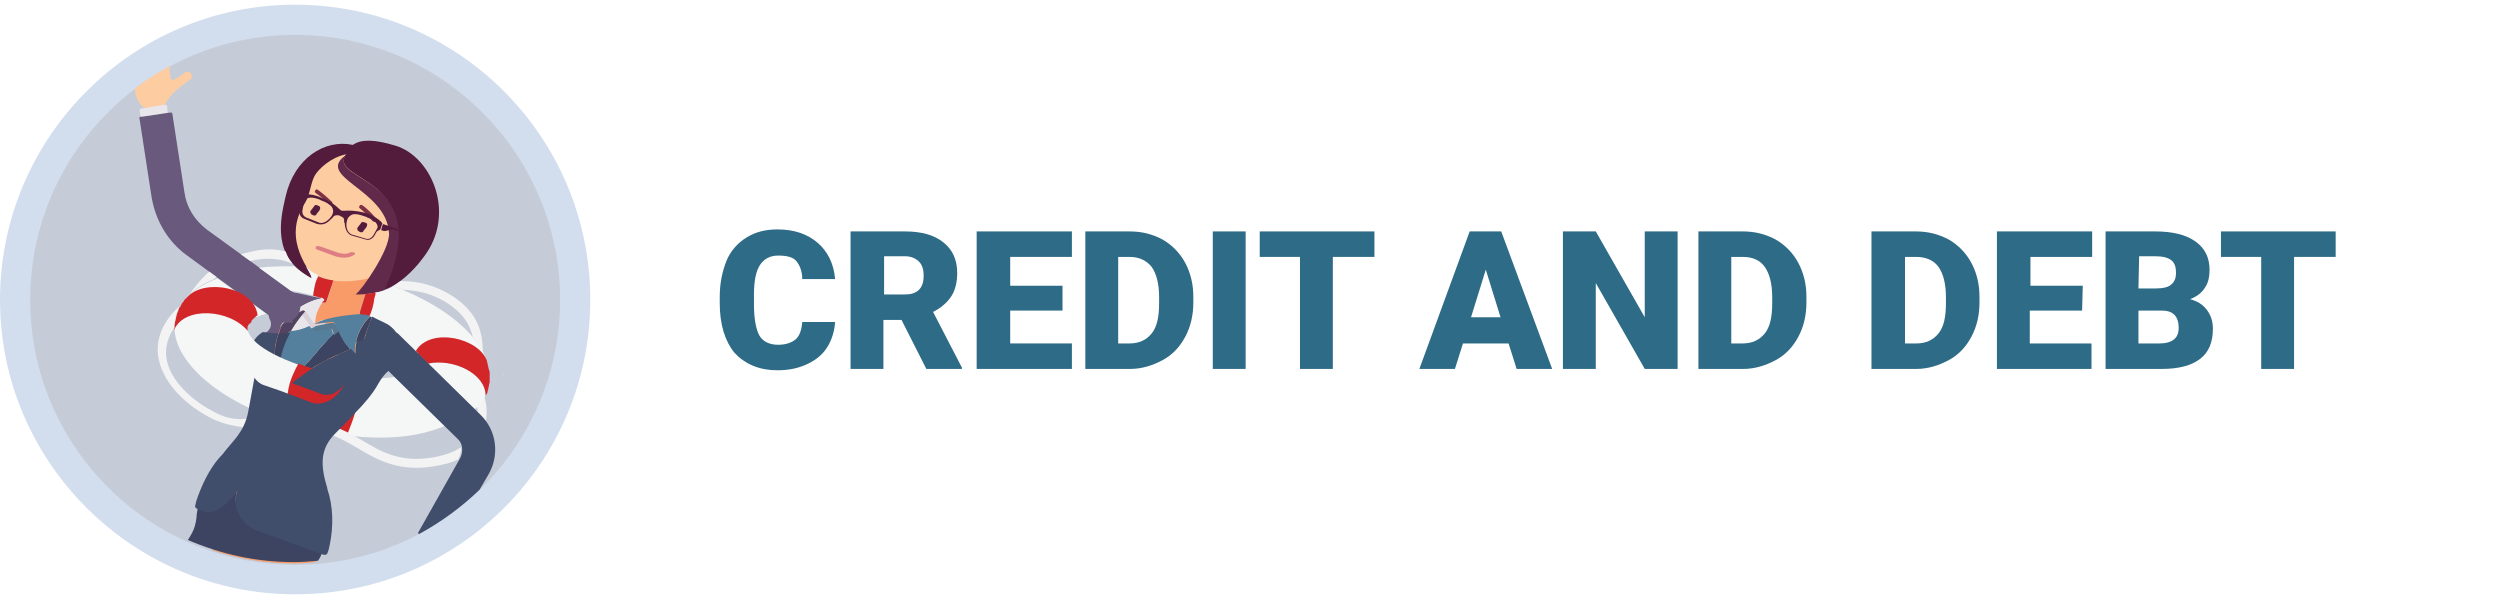 <?xml version="1.0" encoding="utf-8"?>
<!-- Generator: Adobe Illustrator 22.1.0, SVG Export Plug-In . SVG Version: 6.00 Build 0)  -->
<svg version="1.1" id="Layer_5" xmlns="http://www.w3.org/2000/svg" xmlns:xlink="http://www.w3.org/1999/xlink" x="0px" y="0px"
	 viewBox="0 0 372.7 89.2" style="enable-background:new 0 0 372.7 89.2;" xml:space="preserve">
<style type="text/css">
	.st0{fill:#C5CCD7;}
	.st1{fill:#D2DEEE;}
	.st2{fill:#F89B68;}
	.st3{fill:#F58C8C;}
	.st4{fill:#534363;}
	.st5{fill:#E9E6EB;}
	.st6{fill:#574568;}
	.st7{fill:#D9D0D9;}
	.st8{fill:#68597D;}
	.st9{fill:#FDCCA1;}
	.st10{fill:#DE7D83;}
	.st11{fill:#531C3C;}
	.st12{fill:#7F3043;}
	.st13{fill:#612A4B;}
	.st14{fill:#3C4462;}
	.st15{fill:#55809D;}
	.st16{fill:#3D4760;}
	.st17{fill:#567A94;}
	.st18{fill:#404D6B;}
	.st19{fill:#F5F6F6;}
	.st20{fill:none;}
	.st21{fill:#F3F3F3;}
	.st22{fill:#D32629;}
	.st23{fill:#2D6B87;}
</style>
<g>
	<g>
		<g>
			<circle class="st0" cx="44" cy="44.7" r="41.7"/>
			<path class="st1" d="M44,88.6c-24.2,0-44-19.7-44-43.9s19.7-44,44-44s44,19.7,44,44S68.3,88.6,44,88.6z M44,5.2
				C22.2,5.2,4.5,22.9,4.5,44.7S22.2,84.2,44,84.2s39.5-17.7,39.5-39.5S65.8,5.2,44,5.2z"/>
		</g>
		<path class="st2" d="M48.4,75.1c-0.1-1.2-0.5-2.2-0.8-3.3c0.1,0.3,0.2,0.6,0.3,0.9c-1-3.2-1.4-6.3,1.5-9.2l3-3.1
			c0.6-0.6,1.1-1.3,1.8-2c5.5-6.8,2.7-10.8-2.8-12.7c-6.2-2.2-9.6,2-11.3,6.2c-0.6,1.4-1.1,3-1.2,4.5l-0.9,5c-0.3,1.6-1,3.1-2,4.4
			l-2,2.3c-1.4,1.5-2.6,3.6-3.5,6.1c-1.3,3.6-0.7,6,1.4,7.9c3.8,1.2,7.8,1.9,12,1.9c1,0,2.1-0.1,3.1-0.2c0.6-0.8,1-1.8,1.2-3.2
			C48.5,78.8,48.5,76.9,48.4,75.1z"/>
		<path class="st3" d="M54.8,43l1.3-4.1c0.4-1.4-0.3-2.8-1.7-3.2c-1.4-0.4-2.8,0.4-3.2,1.7l-1.8,5.9c0.9,0.1,1.8,0.2,2.8,0.1
			C53.1,43.3,53.9,43.2,54.8,43z"/>
		<path class="st4" d="M53.1,50.9h0.6c0.3,0,0.6-0.2,0.6-0.5c0.2-0.7,0.7-2.1,1.1-3.1c-0.1-0.1-0.2-0.1-0.2-0.1
			C53.9,48.5,53.4,49.8,53.1,50.9z"/>
		<path class="st5" d="M50.1,48.4c0.1,0.3,0.2,0.6,0.3,0.8c0.4,1.1,1,1.9,1.8,2.8c0.2,0.3,0.5,0.5,0.7,0.7c0-0.6,0-1.2,0.2-1.9
			c0.2-1.1,0.7-2.3,2.1-3.8c0,0-0.1-0.1-0.2-0.1c-0.3-0.2-0.6-0.2-0.9-0.2c-3.9,0.3-5.7,0.7-7.3,1.6l2.4-0.5
			C49.7,47.9,50.1,48.1,50.1,48.4z"/>
		<path class="st6" d="M46.4,60c1.9,0.7,4.3-0.8,5.2-3.4c-0.3,0.9-0.9,1.6-1.6,1.9c-0.7,0.4-1.5,0.5-2.2,0.2l-4.3-1.6
			c-0.9,0.7-1.5,1.2-1.5,1.2L46.4,60z"/>
		<path class="st4" d="M50.4,49.2c-0.7,0.6-1.4,1.3-2,2c-0.2,0.2-0.3,0.3-0.4,0.4c-2.2,2.7-3.9,4.3-4.9,5.4
			c-0.7,0.7-1.1,1.1-1.2,1.3c0,0,0.6-0.5,1.5-1.2c1.4-1.1,3.6-2.7,5.3-3.5c0.7-0.4,1.4-0.7,1.9-0.9c0.7-0.3,1.3-0.6,1.6-0.7
			C51.4,51.2,50.8,50.3,50.4,49.2z"/>
		<path class="st5" d="M45.5,46.4c-0.7,0.7-1.5,1.7-2.1,2.9c-0.1,0.2-0.2,0.4-0.3,0.6c-1.4,2.7-1.6,5.1-1.5,6.6
			c0.1,1.1,0.3,1.8,0.3,1.8c0.1-0.2,0.5-0.6,1.2-1.3c1-1,2.7-2.7,4.9-5.4c0.1-0.2,0.3-0.3,0.4-0.4c0.7-0.8,1.4-1.5,2-2
			c-0.1-0.3-0.2-0.5-0.3-0.8c-0.1-0.3-0.4-0.5-0.7-0.5L47,48.4l-1.3-1.9C45.7,46.5,45.6,46.4,45.5,46.4z"/>
		<path class="st7" d="M50.1,48.4c-0.1-0.3-0.4-0.5-0.7-0.5L47,48.4l-1.3-1.9c-0.1-0.1-0.1-0.2-0.2-0.2c-0.3,0.3-0.6,0.7-0.9,1
			c0.2-0.1,0.3-0.2,0.5-0.3l1.2,1.7l0,0c0.1,0.1,0.1,0.1,0.2,0.2c0,0,0,0,0.1,0.1s0.2,0.1,0.2,0.1l0,0l0,0l0,0
			c0.1,0,0.2,0.1,0.3,0.1h0.1c0.1,0,0.1,0,0.1,0l2.2-0.4c0.1,0.3,0.2,0.5,0.2,0.7c0.1,0.1,0.1,0.2,0.1,0.3c0.2-0.2,0.4-0.4,0.6-0.6
			C50.3,49,50.3,48.7,50.1,48.4z"/>
		<path class="st5" d="M43.2,46.9c-1,1-1.5,1.8-1.5,1.8c0.1-0.1,0.1-0.1,0.2-0.2c0.2-0.2,0.4-0.4,0.5-0.5c0.3-0.3,0.6-0.5,0.9-0.7
			c0.5-0.4,1-0.7,1.6-0.9c0.2-0.1,0.5-0.1,0.6,0s0.2,0.1,0.2,0.2l1.3,1.9c-0.1-1.4,0.5-2.7,1.2-3.6c0.1-0.1,0.1-0.2,0.1-0.3
			s-0.2-0.2-0.3-0.2l0,0C47.9,44.2,45,45.2,43.2,46.9z"/>
		<path class="st4" d="M43.5,46.2c-0.3,0.2-0.4,0.5-0.3,0.7c0.9-0.9,2.5-1.9,4.8-2.6l0,0C46.6,44.4,44.5,45.6,43.5,46.2z"/>
		<path class="st6" d="M41.9,58.4c0,0-0.3-0.7-0.6-1.9l-2.1-0.8l-0.9-0.3c-0.1,0-0.1,0-0.1-0.1c-0.8-0.4-1.1-1.8-0.7-3.4
			c-0.4,1.2-0.4,2.3-0.1,3.3c0.2,0.5,0.3,0.8,0.6,1.2c0.4,0.5,0.8,0.9,1.4,1.1L41.9,58.4z"/>
		<path class="st4" d="M43.1,49.9c0.1-0.2,0.2-0.4,0.3-0.6c0.7-1.2,1.5-2.2,2.1-2.9c-0.2-0.1-0.4-0.2-0.6,0c-0.6,0.3-1,0.6-1.6,0.9
			l0.3,0.7h-0.9c-0.1,0-0.2,0-0.2,0c-0.2,0.2-0.4,0.3-0.5,0.5s-0.2,0.5-0.3,0.8c-0.2,0.5-0.3,1-0.5,1.7c-0.4,2.1-0.2,4,0.2,5.4
			c0.3,1.2,0.6,1.9,0.6,1.9s-0.3-0.7-0.3-1.8C41.4,55,41.7,52.6,43.1,49.9z"/>
		<path class="st8" d="M43.6,48.1l-0.3-0.7c-0.3,0.2-0.6,0.5-0.9,0.7c0.1,0,0.2,0,0.2,0H43.6z"/>
		<path class="st8" d="M38.2,55.3c0,0,0.1,0,0.1,0.1l0.9,0.3l2.1,0.8c-0.3-1.4-0.6-3.3-0.2-5.4c0.2-0.6,0.3-1.2,0.5-1.7
			c0.1-0.3,0.3-0.6,0.3-0.8c-0.1,0.1-0.1,0.1-0.2,0.2c0,0,0.4-0.8,1.5-1.8c-0.1-0.3,0.1-0.6,0.3-0.7c0.9-0.6,3-1.7,4.4-1.8
			c-0.7-0.2-1.4-0.3-2.2-0.5l-0.9-0.2c-1.7-0.5-4,0.1-4.6,1.9c-0.3,0.7-0.2,1.5,0.1,2.1c0.3,0.7-0.1,1.5-0.7,1.8
			c-0.1,0.1-0.2,0.1-0.3,0.2c-0.7,0.4-1.3,1-1.6,1.9c-0.1,0.2-0.1,0.3-0.1,0.4C37,53.4,37.3,54.9,38.2,55.3z"/>
		<path class="st7" d="M43.1,57.1l-1.5-0.6l0,0c0.1,1.1,0.3,1.8,0.3,1.8C42,58.2,42.4,57.8,43.1,57.1L43.1,57.1z"/>
		<path class="st9" d="M25.6,9.7c-1.9,1-3.8,2.2-5.5,3.5c0.1,1.9,1.3,3.3,2.7,3.3c0.8,0,1.6-0.5,2-1.3c0.5-0.8,1.1-1.5,1.9-2.1
			c1-0.8,1.6-1.2,1.6-1.2c0.3-0.2,0.4-0.6,0.2-0.9s-0.6-0.4-0.9-0.2c-0.4,0.3-0.9,0.7-1.5,1c-0.1,0.1-0.3,0.1-0.4,0.1
			c-0.2-0.1-0.3-0.2-0.3-0.4c0-0.3,0-0.5-0.1-0.7c-0.1-0.4,0-0.7,0.1-1.1L25.6,9.7z"/>
		<path class="st5" d="M24.9,15.8c0-0.1-0.2-0.2-0.3-0.2c-2.3,0.4-1.3,0.2-3.6,0.6c-0.1,0-0.2,0.2-0.2,0.3l0.2,1
			c2.7-0.4,1.4-0.2,4-0.6L24.9,15.8z"/>
		<path class="st8" d="M40.9,47.6c0.5,0.4,1.1,0.5,1.8,0.5c0.6-0.1,1.2-0.5,1.6-1s0.5-1.1,0.5-1.8c-0.1-0.6-0.5-1.2-0.9-1.6
			l-13.1-9.5c-1.8-1.4-3-3.3-3.3-5.5L25.7,17c0-0.2-0.2-0.3-0.3-0.2c-0.1,0-0.1,0-0.2,0c-2.7,0.4-1.4,0.2-4,0.6c-0.1,0-0.1,0-0.2,0
			c-0.2,0-0.3,0.2-0.2,0.3l1.8,11.7c0.6,3.5,2.4,6.6,5.3,8.7L40.9,47.6z"/>
		<g>
			<path class="st2" d="M50,49.5c-0.1,0-0.2-0.1-0.3-0.1c-1.1-0.5-1.8-1.8-1.4-3.1l2.8-8.9c0.4-1.4,1.8-2.1,3.2-1.7
				c1.4,0.4,2.1,1.8,1.7,3.2l-2.8,8.9C52.7,49.2,51.3,49.9,50,49.5z"/>
		</g>
		<path class="st9" d="M63.6,33.8c1.6-4.3-0.9-9.2-5.7-11c-0.7-0.3-1.5-0.5-2.2-0.5c-2.2-0.3-4.6,0.2-6.4,1.4
			c-0.9,0.6-1.7,1.4-2.2,2.2c-0.8,1.1-1.1,2.4-1.6,3.7c-0.4,1.1-1,2.3-1.3,3.6c-0.5,2.1-0.2,4.5,1.3,6.4c1.6,2.1,4.4,2.5,6.9,2.3
			c2.4-0.2,4.9-0.9,6.7-2.2c2.1-1.4,3.7-3.4,4.5-5.6C63.6,33.9,63.6,33.8,63.6,33.8z"/>
		<path class="st3" d="M60.7,33.8c-0.5-0.4-1.2-0.2-1.5,0.4c-0.4,0.8,0.1,1-0.3,1.8c-0.3,0.5-0.5,0.5-0.7,0.9s-0.3,0.9,0.1,1.1
			c0.6,0.4,1.8-0.4,2.4-1.4C61.2,35.8,61.6,34.4,60.7,33.8z"/>
		<path class="st10" d="M52.1,37.7c0,0-0.8,0.4-2.2-0.2c-1.4-0.5-2-0.7-2-0.7c-0.3-0.1-0.7-0.2-0.8,0c-0.1,0.3-0.1,0.3,0.4,0.5
			c0.1,0,0.5,0.2,2.2,0.8c1.8,0.7,2.9,0,2.9,0c0.2-0.1,0.4-0.2,0.3-0.4C52.7,37.6,52.2,37.5,52.1,37.7z"/>
		<path class="st11" d="M53.5,34.5L53.5,34.5c0.3,0.2,0.6,0.2,0.7-0.1l0.4-0.5c0.2-0.3,0.2-0.6-0.1-0.7s-0.6-0.2-0.7,0.1l-0.4,0.5
			C53.2,34,53.2,34.3,53.5,34.5z"/>
		<path class="st11" d="M46.5,32L46.5,32c0.3,0.2,0.6,0.2,0.7-0.1l0.4-0.5c0.2-0.3,0.2-0.6-0.1-0.7c-0.3-0.2-0.6-0.2-0.7,0.1
			l-0.4,0.5C46.2,31.5,46.2,31.8,46.5,32z"/>
		<path class="st12" d="M49.5,30.1c-0.9-0.9-2.1-1.8-2.1-1.8c-0.2-0.1-0.3-0.1-0.4,0.1c-0.1,0.1-0.1,0.3,0.1,0.4
			c0,0,1.3,0.9,1.8,1.5c0.1,0.1,0.1,0.1,0.2,0.2s0.3,0.1,0.4,0C49.6,30.4,49.6,30.2,49.5,30.1z"/>
		<path class="st12" d="M56,32.5c-0.8-1-1.9-1.9-2-1.9c-0.1-0.1-0.3-0.1-0.4,0.1c-0.1,0.1-0.1,0.3,0.1,0.4c0,0,1.2,1,1.7,1.7
			c0.1,0.1,0.1,0.1,0.2,0.2s0.3,0.1,0.4,0C56.1,32.7,56.1,32.6,56,32.5z"/>
		<path class="st13" d="M57.3,43.3c8.4-16.8-8.7-16.2-5.7-20.2c-4.8,3.3,6.1,5.1,6.4,11.7c0.1,2.5-4.1,8.5-5,9.1
			C53.1,43.9,55,44,57.3,43.3z"/>
		<path class="st11" d="M58.9,21.7c-3-0.9-5-1-6.3-0.1c-4.2-0.9-8.7,2-10,7.6c-0.8,3.4-2.2,9.2,3.9,12.3c0.3-0.8-4.8-5.5-1-11.3
			c0.8-1.3,0.8-3.2,1.6-4.3c0.5-0.7,2.1-2.4,4.5-2.9c-3,4.1,13.6,3.2,5.7,20.2c1.9-0.6,4.2-2.6,5.8-4.8C68.1,32,64.4,23.3,58.9,21.7
			z"/>
		<path class="st11" d="M54.3,31.7c-2.1-0.5-3-0.2-3.4-0.3c-0.4-0.2-0.8-1-2.9-1.9c-2-0.9-3.2-0.4-3.2-0.4L44.5,30
			c0,0,0.2,0.2,0.2,0.6c-0.1,0.2-0.1,0.4-0.1,0.6c-0.1,0.6,0.2,1.2,0.7,1.4l2,0.8h0.1c0.7,0.2,1.4-0.1,1.9-0.7
			c0.2-0.1,0.3-0.3,0.4-0.4c0.3-0.3,0.6-0.2,0.8-0.2c0.1,0,0.2,0.1,0.2,0.1c0.2,0.1,0.6,0.2,0.6,0.6c0,0.2,0,0.4,0.1,0.5
			c0,0.8,0.4,1.6,1,1.8l2.1,0.6c0.5,0.2,1.1-0.1,1.4-0.7c0.1-0.2,0.2-0.4,0.3-0.5c0.3-0.2,0.5-0.3,0.5-0.3l0.3-0.9
			C57.1,33.4,56.4,32.3,54.3,31.7z M47.6,33.2l-2-0.8c-0.4-0.2-0.6-0.6-0.5-1.1c0.1-0.6,0.2-1.1,0.3-1.4c0.2-0.3,0.7-0.7,2.1-0.2
			c0.1,0,0.2,0.1,0.2,0.1c1.1,0.4,1.7,0.8,1.9,1.3c0.1,0.3,0.1,0.6-0.1,1C49,32.9,48.2,33.4,47.6,33.2z M55.7,35
			c-0.3,0.5-0.7,0.7-1.1,0.6l-2-0.6h-0.1c-0.7-0.3-1-1.1-0.8-2c0.1-0.5,0.3-0.7,0.6-0.9c0.4-0.3,1.1-0.2,2.2,0.2
			c0.1,0,0.2,0.1,0.2,0.1c1.4,0.5,1.6,1.1,1.6,1.5C56.3,33.9,56,34.5,55.7,35z"/>
		<path class="st11" d="M57.1,33.4c-0.1,0.3-0.2,0.5-0.2,0.6s0,0.1,0,0.1c0,0.1-0.1,0.1-0.1,0.2l0.3,0.1c0.4,0.2,1.1-0.3,1.6-0.2
			l0.7,0.3c0-0.1,0-0.2,0-0.3L57.1,33.4z"/>
		<path class="st14" d="M35.4,72.9c0.1-0.2,0.2-0.4,0.2-0.5C35.6,72.6,35.5,72.7,35.4,72.9z"/>
		<path class="st14" d="M53.1,50.9h0.6c0.3,0,0.6-0.2,0.6-0.5c0.2-0.7,0.7-2.1,1.1-3.1c-0.1-0.1-0.2-0.1-0.2-0.1
			C53.9,48.5,53.4,49.8,53.1,50.9z"/>
		<path class="st15" d="M49.4,48c0.3-0.1,0.6,0.2,0.7,0.5s0.2,0.6,0.3,0.8c0.4,1.1,1,1.9,1.8,2.8c0.2,0.3,0.5,0.5,0.7,0.7
			c0-0.6,0-1.2,0.2-1.9c0.2-1.1,0.7-2.3,2.1-3.8c0,0-0.1-0.1-0.2-0.1c-0.3-0.2-0.6-0.2-0.9-0.2c-0.1,0-0.2,0-0.3,0
			c-3.6,0.3-5.3,0.7-6.8,1.4c-0.1,0-0.1,0.1-0.2,0.1L49.4,48z"/>
		<path class="st16" d="M46.4,60c1.9,0.7,4.3-0.8,5.2-3.4c-0.3,0.9-0.9,1.6-1.6,1.9c-0.7,0.4-1.5,0.5-2.2,0.2l-4.3-1.6
			c-0.9,0.7-1.5,1.2-1.5,1.2L46.4,60z"/>
		<path class="st14" d="M50.4,49.2c-0.2,0.1-0.3,0.2-0.4,0.3c-0.1,0.1-0.2,0.2-0.3,0.3l0,0c-0.5,0.4-0.9,0.9-1.4,1.5
			c-0.2,0.2-0.3,0.3-0.4,0.4C45.7,54.4,44,56,43,57.1l0,0l0,0c-0.7,0.7-1.1,1.1-1.2,1.3c0,0,0.6-0.5,1.5-1.2
			c1.4-1.1,3.6-2.7,5.3-3.5c0.7-0.4,1.4-0.7,1.9-0.9c0.7-0.3,1.3-0.6,1.6-0.7C51.4,51.2,50.8,50.3,50.4,49.2z"/>
		<path class="st15" d="M41.5,56.5L41.5,56.5l1.5,0.6c1-1,2.7-2.7,4.9-5.4c0.1-0.2,0.3-0.3,0.4-0.4c0.5-0.6,0.9-1,1.4-1.5
			c-0.1-0.1-0.1-0.2-0.1-0.3c-0.1-0.2-0.2-0.4-0.2-0.7l-2.2,0.4c-0.1,0-0.1,0-0.1,0H47c-0.1,0-0.2,0-0.3-0.1l0,0l0,0
			c-0.1,0-0.2-0.1-0.2-0.1s0,0-0.1-0.1s-0.1-0.1-0.2-0.2l0,0l-0.1-0.1c-0.8,0.4-1.8,0.7-3,0.8c-0.1,0.1-0.1,0.2-0.2,0.3
			C41.7,52.6,41.4,55,41.5,56.5z"/>
		<path class="st15" d="M50.4,49.2c-0.2,0.1-0.3,0.2-0.4,0.3C50.1,49.4,50.3,49.3,50.4,49.2z"/>
		<path class="st17" d="M46.3,48.9c0.1,0.1,0.1,0.1,0.2,0.2c0,0,0,0,0.1,0.1s0.2,0.1,0.2,0.1l0,0l0,0c0.1,0,0.2,0.1,0.3,0.1h0.1
			c0.1,0,0.1,0,0.1,0l2.2-0.4c0.1,0.3,0.2,0.5,0.2,0.7c0.1,0.1,0.1,0.2,0.1,0.3l0,0c0.1-0.1,0.2-0.2,0.3-0.3
			c0.2-0.1,0.3-0.2,0.4-0.3c-0.1-0.3-0.2-0.5-0.3-0.8c-0.1-0.3-0.4-0.5-0.7-0.5l-2.4,0.5c-0.3,0.2-0.5,0.3-0.7,0.4L46.3,48.9
			L46.3,48.9z"/>
		<path class="st16" d="M39.4,57.4l2.6,0.9c0,0-0.3-0.7-0.6-1.9l-2.1-0.8l-0.9-0.3c-0.1,0-0.1,0-0.1-0.1c-0.8-0.4-1.1-1.8-0.7-3.4
			c-0.4,1.2-0.4,2.3-0.1,3.3c0.2,0.5,0.3,0.8,0.6,1.2C38.3,56.9,38.8,57.2,39.4,57.4z"/>
		<path class="st14" d="M41.3,56.4c0.3,1.2,0.6,1.9,0.6,1.9s-0.3-0.7-0.3-1.8c-0.1-1.5,0.1-3.9,1.5-6.6c0.1-0.1,0.1-0.2,0.2-0.3
			c-0.5,0.1-1.1,0.1-1.7,0.1c-0.2,0.4-0.3,0.8-0.4,1.4C40.7,53.1,41,55.1,41.3,56.4z"/>
		<path class="st18" d="M38.2,55.3c0,0,0.1,0,0.1,0.1l0.9,0.3l2.1,0.8c-0.3-1.4-0.6-3.3-0.2-5.4c0.1-0.5,0.2-0.9,0.4-1.4h-0.1
			c-0.8,0-1.6-0.1-2.2-0.2c-0.7,0.4-1.3,1-1.6,1.9c-0.1,0.2-0.1,0.3-0.1,0.4C37,53.4,37.3,54.9,38.2,55.3z"/>
		<path class="st17" d="M43.1,57.1L43.1,57.1l-1.5-0.6l0,0c0.1,1.1,0.3,1.8,0.3,1.8C42,58.2,42.4,57.8,43.1,57.1L43.1,57.1z"/>
		<g>
			<path class="st19" d="M75.1,55.6c0,0.2-0.1,0.3-0.1,0.4C75.1,55.9,75.1,55.8,75.1,55.6z"/>
			<path class="st20" d="M32.4,41.5l-0.2-0.1c-0.1,0.1-0.3,0.2-0.4,0.3C32,41.6,32.2,41.5,32.4,41.5z"/>
			<path class="st20" d="M37.3,38.9c-0.1,0-0.1,0-0.2,0.1l1.4,1c1.7-0.2,3.5-0.3,5.4-0.2c-0.2-0.2-0.3-0.3-0.4-0.5
				C42,38.6,40.1,38.3,37.3,38.9z"/>
			<path class="st20" d="M70.5,50.3c-0.3-1.7-1.1-3.3-3.5-4.9c-2.5-1.7-4.8-2.1-7-2.2C64.6,45.1,68.3,47.6,70.5,50.3z"/>
			<path class="st21" d="M37.3,38.9c2.8-0.6,4.6-0.3,6.3,0.4c-0.5-0.6-0.8-1.1-1-1.8c-1.5-0.4-3.2-0.5-5.5,0.1
				c-0.4,0.1-0.8,0.2-1.2,0.3L37.3,38.9C37.3,38.9,37.3,38.9,37.3,38.9z"/>
			<path class="st21" d="M31.9,41.6c0.1-0.1,0.2-0.2,0.4-0.3l-1.1-0.8c-1.4,1.2-2.3,2.5-3,3.5c0,0.1-0.1,0.1-0.1,0.1
				C29,43.1,30.3,42.3,31.9,41.6z"/>
			<path class="st21" d="M45.6,39.8L45.6,39.8L45.6,39.8L45.6,39.8z"/>
			<path class="st21" d="M60,43.2c2.2,0.1,4.5,0.5,7,2.2c2.3,1.6,3.1,3.2,3.5,4.9c0.6,0.7,1.1,1.5,1.5,2.2c-0.1-2.6-0.4-5.5-4.3-8.2
				c-2.9-1.9-5.5-2.4-8-2.4c-0.4,0.3-0.8,0.6-1.2,0.8C59.1,42.8,59.6,43,60,43.2z"/>
			<path class="st21" d="M71.2,61.5l0.2,0.2c0.4,0.4,0.7,0.8,1,1.3c0.3-1.5,0.1-2.9-0.2-3.9c-0.3,0.5-0.7,1-1.1,1.5
				C71.2,60.9,71.2,61.2,71.2,61.5z"/>
			<path class="st19" d="M60,43.2c-0.5-0.2-0.9-0.4-1.4-0.5c-0.5,0.3-0.9,0.5-1.4,0.6c-0.5,0.2-0.9,0.3-1.3,0.3
				c0,0.3-0.1,0.6-0.2,0.9c-0.2,0.9-0.5,1.8-0.7,2.6c0,0,0,0,0.1,0c0.1,0.1,0.2,0.1,0.2,0.1c0.1,0.1,0.2,0.1,0.2,0.1
				c0.5,0.3,1.1,0.6,1.8,0.9l0,0c0.1,0,0.2,0.1,0.2,0.1s0.1,0,0.1,0.1c0.1,0.1,0.2,0.1,0.2,0.1s0,0,0.1,0c0.5,0.3,0.9,0.7,1.3,1.2
				c0.1,0.1,0.2,0.1,0.2,0.2l1.1,1.1c0.6,0.5,1.1,0.9,1.5,1.4l0,0c2.2-3.7,9.5-1.9,10.7,1.7c-0.2-0.5-0.4-1-0.6-1.5
				c-0.4-0.7-0.9-1.5-1.5-2.2C68.3,47.6,64.6,45.1,60,43.2z"/>
			<path class="st19" d="M38.6,39.9l4.8,3.5c0.5,0,0.9,0.1,1.4,0.2l0.9,0.2c0.4,0.1,0.7,0.2,1,0.2c0.1-0.4,0.1-0.8,0.2-1.3
				c0.1-0.6,0.3-1.2,0.5-1.7c-0.7-0.3-1.3-0.7-1.8-1.3l0,0c0.5,0.9,0.9,1.5,0.8,1.8c-1-0.6-1.9-1.2-2.5-1.8
				C42.1,39.7,40.3,39.7,38.6,39.9z"/>
			<path class="st19" d="M73,55.8c0,0.1,0,0.2,0,0.3C73,56,73,55.9,73,55.8z"/>
			<path class="st19" d="M73,54.9c0,0.2,0.1,0.3,0.1,0.4C73,55.1,73,55,73,54.9z"/>
			<path class="st19" d="M73,55.3c0,0.2,0,0.3,0.1,0.4C73,55.6,73,55.4,73,55.3z"/>
			<path class="st19" d="M63.8,54.2l7,6.8c0.2-0.2,0.3-0.3,0.4-0.4c0.5-0.5,0.8-1,1.1-1.5c0-0.1,0.1-0.1,0.1-0.2
				C72.4,55.7,67.6,53.4,63.8,54.2z"/>
			<path class="st19" d="M38.2,47.3L38.2,47.3c0.4-0.2,0.9-0.4,1.5-0.5l-7.3-5.3c-0.2,0.1-0.3,0.2-0.5,0.2c-1.6,0.7-2.9,1.5-3.9,2.5
				c-0.2,0.2-0.4,0.4-0.6,0.7c0.1-0.1,0.2-0.2,0.3-0.3C30.3,41.8,37.6,43.1,38.2,47.3z"/>
			<path class="st22" d="M56,43.6c-0.6,0.1-1,0.2-1.5,0.2l-0.6,1.9l0,0l-0.3,1l0,0c0.1,0.1,0.2,0.2,0.3,0.2s0.2,0,0.3,0h0.1
				c0.3,0,0.5,0.1,0.8,0.2c0.3-0.7,0.6-1.6,0.7-2.6C55.9,44.2,56,43.9,56,43.6z"/>
			<path class="st22" d="M46.9,42.8c-0.1,0.5-0.2,0.9-0.2,1.3c0.4,0.1,0.8,0.2,1.2,0.3H48c0.1,0,0.2,0.1,0.3,0.2s0,0.3-0.1,0.3
				s-0.1,0.2-0.2,0.2c0.2,0,0.4,0,0.6,0l0.6-1.8l0,0l0.5-1.5c-0.8-0.1-1.6-0.3-2.2-0.6C47.2,41.6,47,42.2,46.9,42.8z"/>
			<path class="st22" d="M26.6,46.3L26.6,46.3c-0.1,0.2-0.1,0.3-0.2,0.4v0.1c-0.1,0.1-0.1,0.2-0.1,0.3c0,0.1,0,0.1,0,0.1
				c-0.1,0.2-0.1,0.3-0.1,0.4c0,0.2-0.1,0.3-0.1,0.4v0.1c0,0.1,0,0.2-0.1,0.3c0,0,0,0,0,0.1c0,0.3,0,0.6,0,0.8
				c1.5-3.4,8.2-3.2,11,0.3l0,0c0-0.1,0-0.1-0.1-0.2c0,0,0,0,0-0.1s0-0.1,0-0.2V49c0-0.1,0-0.1,0-0.1v-0.2l0.1-0.2
				c0,0,0-0.1,0.1-0.1c0-0.1,0-0.1,0.1-0.1c0-0.1,0.1-0.1,0.1-0.1s0-0.1,0.1-0.1c0.1-0.1,0.1-0.1,0.1-0.2c0,0,0,0,0-0.1
				c0.1-0.1,0.1-0.1,0.2-0.2l0,0c0.1-0.1,0.1-0.1,0.2-0.2l0,0c0.1-0.1,0.2-0.1,0.2-0.2l0,0c0.1-0.1,0.2-0.1,0.3-0.2l0,0l0,0
				c-0.5-4.2-7.8-5.5-10.4-2.8c-0.1,0.1-0.2,0.2-0.3,0.3c0,0,0,0-0.1,0.1s-0.2,0.2-0.2,0.3c0,0,0,0.1-0.1,0.1
				c-0.2,0.2-0.3,0.5-0.4,0.7c0,0,0,0.1-0.1,0.1C26.6,46,26.6,46.2,26.6,46.3z"/>
			<path class="st22" d="M62,52.3L62,52.3L62,52.3c0.1,0.1,0.1,0.2,0.2,0.2l0,0c0.1,0.1,0.1,0.1,0.1,0.2l1.5,1.5
				c3.8-0.8,8.6,1.5,8.6,4.8l0,0l0,0c0.2-0.3,0.3-0.5,0.3-0.7c0,0,0,0,0-0.1c0.1-0.1,0.1-0.2,0.1-0.3v-0.1c0.1-0.2,0.1-0.3,0.1-0.4
				c0-0.2,0.1-0.3,0.1-0.4s0-0.1,0-0.1c0-0.1,0-0.2,0-0.3v-0.1c0-0.2,0-0.3,0-0.4V56c0-0.1,0-0.2,0-0.3v-0.1c0-0.2,0-0.3-0.1-0.4
				l0,0c0-0.2-0.1-0.3-0.1-0.4v-0.1c0-0.1-0.1-0.2-0.1-0.4v-0.1c-0.1-0.2-0.1-0.3-0.1-0.4l0,0l0,0C71.4,50.4,64.2,48.7,62,52.3z"/>
		</g>
		<path class="st15" d="M31.6,64.9L31.6,64.9L31.6,64.9L31.6,64.9z"/>
		<path class="st19" d="M58.8,56.2c-2.6,0.4-6.1,0.2-9.9-0.6c-6.3-1.4-11.3-4-11.9-6.2c-2.8-3.4-9.5-3.7-11-0.3
			c0.4,6.1,9.2,12.5,21,15c7.8,1.7,14.4,1.5,19.3-0.6C63.8,61.1,61.4,58.7,58.8,56.2z"/>
		<g>
			<path class="st22" d="M51.7,64.9c0,0,1.4-3.1,1.8-5.8c0.2-1.3,0.1-2.9,0.1-2.9c-1.5-0.2-3-0.4-4.6-0.7c-1.6-0.3-3.1-0.7-4.5-1.3
				c0,0-0.7,1.1-1.3,2.9c-0.6,2.1-0.6,5.8-0.6,5.8c1.5,0.5,3,0.9,4.5,1.2C48.6,64.5,50.2,64.7,51.7,64.9z"/>
		</g>
		<path class="st21" d="M42.2,62.7c-1.8,0.2-3.8,0.3-5.8,0.1c-0.1,0.5-0.2,0.9-0.3,1.3c2.1,0.3,4.2,0.1,6.2,0
			c1.9-0.2,3.6-0.1,5.1,0.2l0.3-1.3C46,62.6,44.3,62.5,42.2,62.7z"/>
		<path class="st21" d="M68.7,66.7c-1,0.7-2.5,1.2-4.2,1.5c-4.8,0.8-7.6-0.8-10.6-2.6C52,64.5,50,63.4,47.5,63l-0.2,1.3
			c2.2,0.3,4.1,1.4,6,2.5c3,1.8,6.2,3.6,11.5,2.7c1.6-0.3,2.4-0.5,3.5-1C68.5,67.9,68.8,67.6,68.7,66.7z"/>
		<path class="st21" d="M31.7,61.3c-3.9-2.1-6.5-5.1-6.9-8c-0.2-1.5,0.2-3,1.2-4.5c0-0.2,0-0.3,0-0.5c0,0,0,0,0-0.1s0-0.2,0.1-0.3
			v-0.1c0-0.2,0.1-0.3,0.1-0.4c0-0.2,0.1-0.3,0.1-0.4s0-0.1,0-0.1c0-0.1,0.1-0.2,0.1-0.3v-0.1c0.1-0.1,0.1-0.3,0.2-0.4V46
			c0.1-0.1,0.1-0.2,0.1-0.3c-2.5,2.3-3.5,4.9-3.1,7.5c0.5,3.3,3.3,6.7,7.6,9c0.2,0.1,0.4,0.2,0.6,0.3c1.5,0.7,3,1,4.5,1.2
			c0.2-0.4,0.4-0.8,0.6-1.3C35,62.7,33.3,62.2,31.7,61.3z"/>
		<path class="st14" d="M35.5,76.2c-0.4-1-0.5-2.2-0.1-3.3c-0.8,1.6-3.3,3.7-4.8,3.2l-1.1-0.4c-0.1,0.5-0.2,1-0.2,1.4
			c-0.1,0.9-0.3,1.7-0.7,2.4c-0.2,0.4-0.4,0.7-0.6,1c4.9,2.1,10.2,3.3,15.8,3.3c1.2,0,2.4-0.1,3.6-0.2c0.3-0.4,0.5-0.8,0.6-1.3
			c-0.9-0.3-9.7-3.5-9.9-3.6C37,78.4,36,77.5,35.5,76.2z"/>
		<path class="st18" d="M59.4,49.8c-0.1-0.1-0.2-0.2-0.3-0.2c-0.5-0.7-1.1-1.2-1.8-1.5c-0.6-0.3-1.3-0.6-1.8-0.9
			c-0.5,1-0.9,2.4-1.1,3.1c-0.1,0.3-0.4,0.5-0.6,0.5h-0.6C53,51.5,53,52.2,53,52.7c-0.3-0.3-0.5-0.5-0.7-0.7
			c-0.4,0.2-0.9,0.4-1.6,0.7c-0.5,0.3-1.2,0.6-1.9,0.9c-1.7,0.8-3.8,2.4-5.3,3.5l4.3,1.6c0.7,0.3,1.6,0.2,2.2-0.2
			c0.7-0.4,1.3-1,1.6-1.9c-0.9,2.6-3.3,4.1-5.2,3.4l-4.5-1.7l-2.6-0.9c-0.6-0.2-1-0.6-1.4-1.1c0,0.1,0,0.2,0,0.2L37,61.4
			c-0.6,3.1-2.4,4.4-3.8,6.3c-1.5,1.5-2.7,3.6-3.7,6.3c-0.2,0.5-0.3,0.9-0.4,1.4c-0.1,0.2,0.1,0.3,0.2,0.4l0.2,0.1l1.1,0.4
			c1.4,0.5,3.9-1.6,4.8-3.2c0.1-0.2,0.2-0.4,0.2-0.5c-0.1,0.2-0.2,0.4-0.2,0.5c-0.4,1-0.4,2.2,0.1,3.3c0.5,1.3,1.5,2.2,2.8,2.7
			c0.2,0.1,8.9,3.2,9.9,3.6c0.1,0,0.1,0,0.1,0c0.1,0,0.2,0,0.3,0c0.1-0.1,0.2-0.1,0.2-0.2c0.2-0.5,0.3-0.9,0.4-1.5
			c0.5-2.5,0.5-5.5-0.4-8.1v-0.1c-1-3.3-1.2-5.8,1.2-8.2c0.3-0.3,2.7-2.7,3-3.1l0,0c1.1-1.1,2.6-2.8,3.4-4.3
			c0.4-0.7,0.9-1.4,1.5-1.9l10.3,10.1c0.8,0.7,0.9,1.9,0.4,2.9l-6.2,11c-0.1,0.1-0.1,0.3,0.1,0.3c3.3-1.8,6.3-4,9-6.6l1.4-2.4
			c1.6-2.9,1.1-6.5-1.3-8.8L59.4,49.8z"/>
	</g>
	<g>
		<path class="st23" d="M124.5,48c-0.1,1.4-0.5,2.7-1.2,3.8c-0.7,1.1-1.7,1.9-3,2.5s-2.7,0.9-4.4,0.9c-2.7,0-4.8-0.9-6.4-2.6
			c-1.4-1.7-2.2-4.2-2.2-7.4v-1c0-2,0.4-3.8,1-5.3s1.7-2.7,3-3.5s2.8-1.2,4.6-1.2c2.5,0,4.5,0.7,6,2s2.4,3.1,2.6,5.4h-4.9
			c0-1.2-0.4-2.1-0.9-2.7s-1.5-0.8-2.7-0.8s-2.1,0.5-2.7,1.4s-0.9,2.4-0.9,4.4v1.4c0,2.2,0.3,3.8,0.8,4.7s1.5,1.4,2.8,1.4
			c1.1,0,2-0.3,2.6-0.8s0.9-1.4,1-2.6L124.5,48L124.5,48z"/>
		<path class="st23" d="M134.4,47.7h-2.7V55h-4.9V34.5h8.1c2.4,0,4.3,0.5,5.7,1.6c1.4,1.1,2.1,2.6,2.1,4.6c0,1.4-0.3,2.6-0.9,3.5
			s-1.5,1.7-2.7,2.3l4.3,8.3V55h-5.3L134.4,47.7z M131.8,43.9h3.1c0.9,0,1.6-0.2,2.1-0.7s0.7-1.2,0.7-2.1s-0.2-1.6-0.7-2.1
			s-1.2-0.8-2.1-0.8h-3.1V43.9z"/>
		<path class="st23" d="M158.4,46.3h-7.8v4.9h9.2V55h-14.2V34.5h14.2v3.8h-9.2v4.3h7.8V46.3z"/>
		<path class="st23" d="M161.8,55V34.5h6.6c1.8,0,3.4,0.4,4.9,1.2c1.4,0.8,2.6,2,3.4,3.5s1.2,3.2,1.2,5v0.9c0,1.9-0.4,3.6-1.2,5.1
			c-0.8,1.5-1.9,2.7-3.4,3.5s-3.1,1.3-4.8,1.3H161.8z M166.7,38.3v12.9h1.7c1.4,0,2.5-0.5,3.3-1.5s1.1-2.5,1.1-4.5v-0.9
			c0-2-0.4-3.5-1.1-4.5c-0.8-1-1.9-1.5-3.3-1.5H166.7z"/>
		<path class="st23" d="M185.7,55h-4.9V34.5h4.9V55z"/>
		<path class="st23" d="M204.9,38.3h-6.2V55h-4.9V38.3h-6v-3.8h17.1V38.3z"/>
		<path class="st23" d="M224.9,51.2h-6.8l-1.2,3.8h-5.3l7.5-20.5h4.7l7.6,20.5h-5.3L224.9,51.2z M219.3,47.3h4.4l-2.2-7.1
			L219.3,47.3z"/>
		<path class="st23" d="M250.1,55h-4.9l-7.3-12.8V55H233V34.5h4.9l7.3,12.8V34.5h4.9V55z"/>
		<path class="st23" d="M253.2,55V34.5h6.6c1.8,0,3.4,0.4,4.9,1.2c1.4,0.8,2.6,2,3.4,3.5s1.2,3.2,1.2,5v0.9c0,1.9-0.4,3.6-1.2,5.1
			c-0.8,1.5-1.9,2.7-3.4,3.5s-3.1,1.3-4.8,1.3H253.2z M258.1,38.3v12.9h1.7c1.4,0,2.5-0.5,3.3-1.5s1.1-2.5,1.1-4.5v-0.9
			c0-2-0.4-3.5-1.1-4.5s-1.8-1.5-3.3-1.5H258.1z"/>
		<path class="st23" d="M279,55V34.5h6.6c1.8,0,3.4,0.4,4.9,1.2c1.4,0.8,2.6,2,3.4,3.5s1.2,3.2,1.2,5v0.9c0,1.9-0.4,3.6-1.2,5.1
			s-1.9,2.7-3.4,3.5s-3.1,1.3-4.8,1.3H279z M284,38.3v12.9h1.7c1.4,0,2.5-0.5,3.3-1.5s1.1-2.5,1.1-4.5v-0.9c0-2-0.4-3.5-1.1-4.5
			s-1.9-1.5-3.3-1.5H284z"/>
		<path class="st23" d="M310.4,46.3h-7.8v4.9h9.2V55h-14.1V34.5h14.2v3.8h-9.2v4.3h7.8L310.4,46.3L310.4,46.3z"/>
		<path class="st23" d="M313.9,55V34.5h7.4c2.6,0,4.6,0.5,6,1.5s2.1,2.4,2.1,4.2c0,1.1-0.2,2-0.7,2.7c-0.5,0.8-1.2,1.3-2.2,1.7
			c1.1,0.3,1.9,0.8,2.5,1.6c0.6,0.8,0.9,1.7,0.9,2.8c0,2-0.6,3.5-1.9,4.5s-3.2,1.5-5.7,1.5C322.3,55,313.9,55,313.9,55z M318.8,43
			h2.6c1.1,0,1.9-0.2,2.3-0.6c0.5-0.4,0.7-1,0.7-1.7c0-0.9-0.2-1.5-0.7-1.9s-1.3-0.6-2.4-0.6h-2.4L318.8,43L318.8,43L318.8,43z
			 M318.8,46.3v4.9h3.2c0.9,0,1.6-0.2,2.1-0.6s0.7-1,0.7-1.7c0-1.7-0.8-2.6-2.5-2.6C322.3,46.3,318.8,46.3,318.8,46.3z"/>
		<path class="st23" d="M348.2,38.3H342V55h-4.9V38.3h-6v-3.8h17.1L348.2,38.3L348.2,38.3z"/>
	</g>
</g>
</svg>
